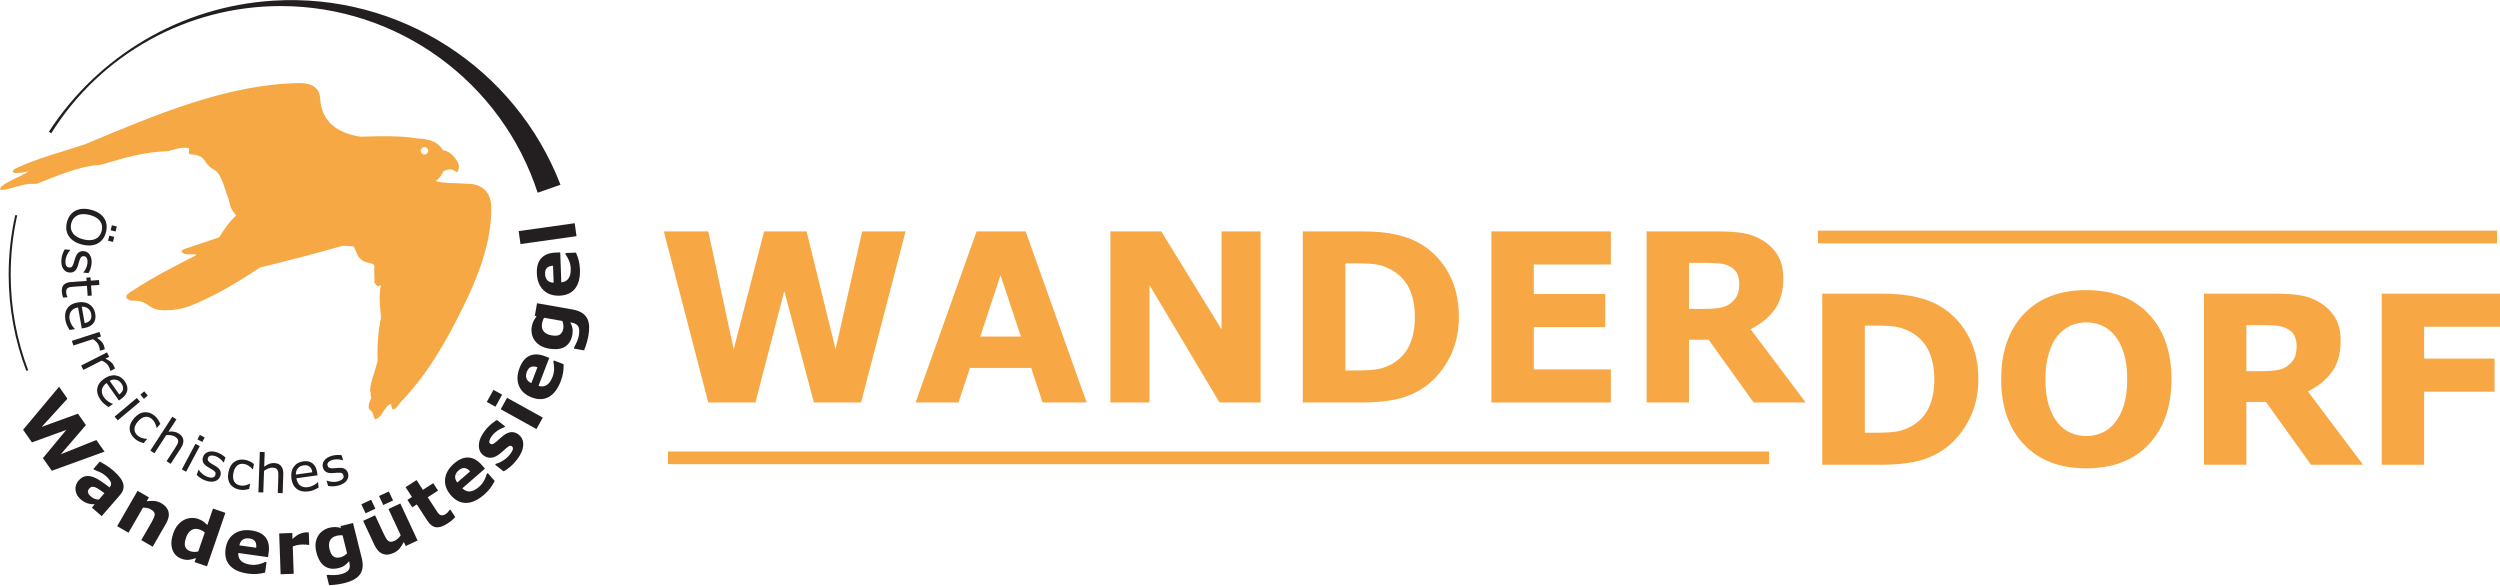 <?xml version="1.0" encoding="UTF-8" standalone="no"?>
<!DOCTYPE svg PUBLIC "-//W3C//DTD SVG 1.1//EN" "http://www.w3.org/Graphics/SVG/1.1/DTD/svg11.dtd">
<svg width="100%" height="100%" viewBox="0 0 1894 444" version="1.1" xmlns="http://www.w3.org/2000/svg" xmlns:xlink="http://www.w3.org/1999/xlink" xml:space="preserve" xmlns:serif="http://www.serif.com/" style="fill-rule:evenodd;clip-rule:evenodd;stroke-linejoin:round;stroke-miterlimit:2;">
    <g id="Ebene-1" serif:id="Ebene 1" transform="matrix(4.167,0,0,4.167,-1187.5,-1021.99)">
        <g transform="matrix(1,0,0,1,362.148,309.991)">
            <path d="M0,-37.994C0.374,-37.994 0.677,-37.691 0.677,-37.317C0.677,-36.943 0.374,-36.64 0,-36.64C-0.374,-36.64 -0.677,-36.943 -0.677,-37.317C-0.677,-37.691 -0.374,-37.994 0,-37.994M3.45,-33.603C3.098,-32.816 2.65,-32.182 2.018,-31.841C3.069,-31.365 6.351,-31.473 8.518,-31.29C10.721,-31.061 12.154,-29.601 12.153,-26.884C12.15,-19.783 9.234,-13.171 5.873,-6.612C2.943,-0.894 -0.247,4.16 -4.181,8.217C-4.673,8.725 -5.006,9.55 -5.694,9.693C-6.064,9.77 -5.917,8.514 -6.245,8.701C-7.328,9.32 -7.634,10.959 -8.779,11.455C-9.247,11.658 -9.201,10.505 -9.55,10.134C-9.809,9.859 -10.123,9.692 -10.139,9.315C-10.17,8.592 -9.954,8.261 -9.66,7.6C-9.917,7.195 -9.637,6.692 -9.895,6.287C-9.747,4.376 -9.062,3.137 -8.511,0.823C-8.621,-1.506 -8.409,-4.901 -7.893,-6.962C-8.057,-8.79 -8.36,-10.904 -7.898,-13.002C-8.412,-12.376 -8.597,-12.737 -9.111,-13.364C-9.001,-14.392 -9.22,-15.058 -9.109,-16.087C-8.935,-16.605 -9.467,-16.809 -10.101,-16.968C-11.144,-17.098 -11.638,-17.585 -12.084,-18.18C-12.341,-18.767 -12.598,-19.355 -12.855,-19.942C-13.516,-19.979 -14.177,-20.016 -14.838,-20.053C-19.768,-18.644 -24.811,-17.333 -29.931,-16.087C-33.87,-13.458 -38.036,-10.912 -42.821,-9.036C-44.47,-8.39 -47.445,-8.116 -48.77,-8.485C-50.191,-8.88 -50.611,-10.145 -52.967,-10.068C-53.551,-10.05 -54.421,-10.428 -54.172,-10.957C-53.923,-11.487 -53.215,-11.768 -52.383,-12.32C-49.412,-14.289 -45.39,-16.346 -41.389,-18.4C-42.492,-18.687 -43.459,-18.19 -44.074,-18.879C-44.467,-19.318 -43.354,-19.551 -42.795,-19.74C-40.968,-20.358 -39.14,-20.976 -37.313,-21.596C-36.486,-22.951 -35.593,-24.296 -34.228,-25.561C-34.684,-26.11 -35.176,-26.697 -35.33,-27.434C-35.549,-28.491 -35.877,-29.229 -36.258,-30.399C-36.565,-31.342 -36.787,-31.972 -37.313,-32.942C-37.813,-33.867 -38.852,-33.982 -39.516,-34.926C-40.344,-36.102 -40.593,-36.543 -42.601,-36.688C-43.125,-36.726 -42.478,-37.758 -42.998,-37.828C-44.278,-38.001 -45.428,-37.569 -46.677,-37.239C-52.782,-37.087 -57.899,-34.766 -59.457,-34.705C-62.351,-34.591 -67.231,-32.637 -70.252,-31.4C-70.797,-31.178 -71.432,-31.368 -72.016,-31.29C-73.894,-31.038 -77.427,-29.611 -77.13,-30.475C-76.826,-31.364 -73.788,-32.424 -71.915,-33.598C-72.649,-33.378 -73.454,-33.32 -74.219,-33.272C-74.839,-33.235 -75.276,-33.683 -74.017,-34.26C-69.994,-36.1 -65.779,-37.124 -61.592,-38.556C-48.851,-43.872 -35.926,-49.423 -22.771,-49.626C-20.701,-49.652 -19.092,-48.912 -18.981,-46.933C-18.736,-42.558 -15.823,-40.542 -11.644,-39.883C-7.594,-40.006 -4.129,-40.06 -1.288,-39.553C1.095,-39.513 2.586,-38.775 3.34,-37.459C4.257,-37.285 5.081,-36.723 5.801,-35.674C6.389,-34.818 6.436,-34.003 5.873,-33.383C5.141,-34.059 4.324,-34.061 3.45,-33.603" style="fill:rgb(246,168,68);"/>
        </g>
        <g transform="matrix(1,0,0,1,389.463,351.639)">
            <path d="M0,-65.799L0.332,-63.442L-9.857,-62.009L-10.189,-64.367L0,-65.799ZM-3.938,-58.074C-4.436,-58.046 -4.806,-57.908 -5.048,-57.665C-5.292,-57.424 -5.404,-57.057 -5.387,-56.563C-5.371,-56.105 -5.24,-55.733 -4.991,-55.445C-4.744,-55.158 -4.356,-55.007 -3.83,-54.989L-3.938,-58.074ZM-2.626,-60.489L-2.437,-55.044C-1.855,-55.101 -1.419,-55.337 -1.125,-55.756C-0.832,-56.173 -0.697,-56.778 -0.725,-57.572C-0.743,-58.075 -0.85,-58.557 -1.046,-59.023C-1.246,-59.487 -1.45,-59.853 -1.667,-60.12L-1.676,-60.385L0.231,-60.451C0.467,-59.92 0.64,-59.42 0.753,-58.947C0.867,-58.475 0.936,-57.951 0.956,-57.373C1.007,-55.885 0.711,-54.733 0.071,-53.914C-0.571,-53.1 -1.511,-52.669 -2.75,-52.626C-3.974,-52.583 -4.957,-52.924 -5.701,-53.65C-6.441,-54.376 -6.836,-55.395 -6.882,-56.702C-6.924,-57.909 -6.649,-58.826 -6.062,-59.456C-5.471,-60.087 -4.604,-60.42 -3.458,-60.46L-2.626,-60.489ZM-2.252,-48.026L-5.565,-48.611C-5.647,-48.485 -5.721,-48.328 -5.787,-48.138C-5.854,-47.948 -5.901,-47.776 -5.928,-47.62C-6.037,-47.002 -5.943,-46.509 -5.644,-46.14C-5.342,-45.769 -4.876,-45.528 -4.243,-45.416C-3.541,-45.292 -3.026,-45.337 -2.702,-45.55C-2.378,-45.764 -2.169,-46.128 -2.078,-46.646C-2.037,-46.879 -2.034,-47.117 -2.068,-47.355C-2.102,-47.594 -2.163,-47.818 -2.252,-48.026M-0.375,-50.111C0.313,-49.989 0.871,-49.79 1.305,-49.512C1.74,-49.236 2.059,-48.896 2.261,-48.497C2.47,-48.099 2.589,-47.64 2.622,-47.123C2.651,-46.605 2.612,-46.031 2.502,-45.407C2.413,-44.901 2.296,-44.405 2.146,-43.923C1.999,-43.441 1.851,-43.027 1.701,-42.682L-0.131,-43.005L-0.081,-43.291C0.084,-43.558 0.25,-43.889 0.416,-44.285C0.582,-44.68 0.693,-45.041 0.751,-45.367C0.828,-45.801 0.848,-46.162 0.815,-46.447C0.783,-46.733 0.707,-46.959 0.585,-47.129C0.468,-47.287 0.308,-47.416 0.101,-47.517C-0.104,-47.615 -0.361,-47.693 -0.663,-47.746L-0.801,-47.771C-0.619,-47.447 -0.493,-47.102 -0.419,-46.736C-0.344,-46.367 -0.345,-45.976 -0.419,-45.553C-0.6,-44.528 -1.048,-43.794 -1.762,-43.347C-2.475,-42.901 -3.462,-42.787 -4.722,-43.01C-5.324,-43.116 -5.83,-43.292 -6.24,-43.539C-6.648,-43.785 -6.988,-44.092 -7.258,-44.456C-7.512,-44.797 -7.686,-45.192 -7.783,-45.64C-7.878,-46.089 -7.887,-46.533 -7.81,-46.971C-7.74,-47.366 -7.63,-47.717 -7.479,-48.025C-7.33,-48.33 -7.148,-48.603 -6.938,-48.838L-7.247,-48.981L-6.846,-51.251L-0.375,-50.111ZM-6.777,-39.606C-7.247,-39.774 -7.641,-39.792 -7.959,-39.662C-8.278,-39.535 -8.524,-39.241 -8.701,-38.779C-8.865,-38.352 -8.891,-37.958 -8.773,-37.596C-8.659,-37.236 -8.361,-36.945 -7.883,-36.723L-6.777,-39.606ZM-4.626,-41.316L-6.579,-36.23C-6.022,-36.054 -5.528,-36.102 -5.093,-36.372C-4.661,-36.642 -4.3,-37.146 -4.016,-37.888C-3.835,-38.358 -3.746,-38.843 -3.745,-39.348C-3.747,-39.854 -3.792,-40.27 -3.888,-40.602L-3.793,-40.848L-2.011,-40.164C-2.001,-39.583 -2.038,-39.055 -2.118,-38.575C-2.198,-38.096 -2.34,-37.587 -2.547,-37.048C-3.081,-35.657 -3.804,-34.712 -4.712,-34.21C-5.622,-33.71 -6.655,-33.682 -7.812,-34.126C-8.956,-34.565 -9.728,-35.263 -10.128,-36.221C-10.527,-37.179 -10.492,-38.271 -10.023,-39.492C-9.59,-40.62 -8.979,-41.357 -8.191,-41.707C-7.402,-42.057 -6.474,-42.025 -5.404,-41.613L-4.626,-41.316ZM-13.189,-34.628L-14.407,-32.431L-15.986,-33.306L-14.768,-35.503L-13.189,-34.628ZM-5.801,-30.458L-6.955,-28.375L-13.449,-31.975L-12.295,-34.058L-5.801,-30.458ZM-10.189,-27.364C-9.584,-26.892 -9.308,-26.24 -9.362,-25.409C-9.415,-24.58 -9.809,-23.694 -10.545,-22.751C-10.953,-22.23 -11.371,-21.798 -11.797,-21.449C-12.227,-21.101 -12.599,-20.844 -12.919,-20.68L-14.461,-21.884L-14.327,-22.057C-14.188,-22.1 -14.03,-22.152 -13.855,-22.213C-13.683,-22.276 -13.46,-22.385 -13.193,-22.54C-12.962,-22.671 -12.722,-22.839 -12.472,-23.042C-12.221,-23.241 -11.986,-23.485 -11.767,-23.765C-11.479,-24.133 -11.307,-24.438 -11.25,-24.679C-11.194,-24.919 -11.246,-25.103 -11.406,-25.228C-11.548,-25.339 -11.691,-25.367 -11.837,-25.313C-11.982,-25.26 -12.2,-25.11 -12.486,-24.863C-12.626,-24.75 -12.808,-24.587 -13.028,-24.379C-13.252,-24.17 -13.466,-23.987 -13.669,-23.834C-14.223,-23.41 -14.749,-23.186 -15.242,-23.158C-15.737,-23.13 -16.201,-23.286 -16.639,-23.628C-17.203,-24.069 -17.462,-24.701 -17.418,-25.527C-17.377,-26.35 -16.994,-27.225 -16.271,-28.15C-15.929,-28.587 -15.557,-28.972 -15.156,-29.303C-14.753,-29.635 -14.414,-29.874 -14.136,-30.022L-12.656,-28.865L-12.783,-28.703C-13.191,-28.576 -13.594,-28.38 -13.993,-28.119C-14.391,-27.855 -14.732,-27.542 -15.017,-27.178C-15.253,-26.876 -15.409,-26.588 -15.488,-26.315C-15.567,-26.044 -15.529,-25.849 -15.376,-25.729C-15.237,-25.62 -15.096,-25.585 -14.948,-25.62C-14.801,-25.658 -14.556,-25.821 -14.212,-26.111C-14.024,-26.275 -13.828,-26.449 -13.618,-26.641C-13.41,-26.834 -13.19,-27.02 -12.961,-27.199C-12.448,-27.592 -11.961,-27.798 -11.5,-27.819C-11.038,-27.839 -10.602,-27.687 -10.189,-27.364M-19.019,-20.678C-19.354,-21.047 -19.694,-21.248 -20.035,-21.283C-20.376,-21.321 -20.732,-21.177 -21.105,-20.853C-21.451,-20.552 -21.659,-20.216 -21.725,-19.842C-21.792,-19.469 -21.667,-19.073 -21.349,-18.653L-19.019,-20.678ZM-16.317,-21.179L-20.429,-17.605C-20.02,-17.189 -19.561,-16.998 -19.05,-17.033C-18.542,-17.068 -17.986,-17.344 -17.387,-17.865C-17.007,-18.195 -16.7,-18.582 -16.462,-19.028C-16.227,-19.475 -16.071,-19.864 -16,-20.201L-15.801,-20.374L-14.548,-18.934C-14.813,-18.416 -15.092,-17.967 -15.388,-17.581C-15.684,-17.195 -16.048,-16.814 -16.484,-16.435C-17.608,-15.457 -18.69,-14.962 -19.729,-14.945C-20.766,-14.931 -21.692,-15.391 -22.505,-16.326C-23.309,-17.25 -23.663,-18.229 -23.566,-19.264C-23.468,-20.297 -22.926,-21.244 -21.938,-22.103C-21.027,-22.895 -20.141,-23.259 -19.281,-23.198C-18.419,-23.137 -17.615,-22.672 -16.863,-21.807L-16.317,-21.179ZM-21.717,-12.365C-21.897,-12.17 -22.096,-11.98 -22.315,-11.791C-22.536,-11.605 -22.819,-11.399 -23.167,-11.173C-23.944,-10.669 -24.623,-10.451 -25.206,-10.52C-25.788,-10.588 -26.327,-11.002 -26.821,-11.763L-28.711,-14.674L-29.533,-14.141L-30.412,-15.494L-29.59,-16.028L-30.746,-17.807L-28.75,-19.102L-27.595,-17.323L-25.725,-18.537L-24.846,-17.184L-26.716,-15.97L-25.283,-13.763C-25.142,-13.545 -25.016,-13.356 -24.906,-13.195C-24.797,-13.034 -24.672,-12.908 -24.533,-12.816C-24.399,-12.72 -24.238,-12.676 -24.059,-12.686C-23.879,-12.695 -23.661,-12.781 -23.411,-12.945C-23.307,-13.012 -23.186,-13.123 -23.045,-13.276C-22.907,-13.431 -22.815,-13.547 -22.773,-13.628L-22.607,-13.736L-21.717,-12.365ZM-36.243,-13.89L-38.022,-13.06L-38.786,-14.696L-37.006,-15.527L-36.243,-13.89ZM-33.024,-15.391L-34.805,-14.561L-35.568,-16.196L-33.787,-17.028L-33.024,-15.391ZM-28.565,-8.11L-30.721,-7.105L-31.067,-7.847C-31.327,-7.358 -31.583,-6.956 -31.841,-6.645C-32.101,-6.331 -32.458,-6.068 -32.919,-5.853C-33.662,-5.507 -34.334,-5.454 -34.934,-5.695C-35.535,-5.936 -36.029,-6.472 -36.418,-7.307L-38.461,-11.688L-36.293,-12.698L-34.736,-9.361C-34.578,-9.021 -34.434,-8.744 -34.309,-8.529C-34.18,-8.313 -34.042,-8.151 -33.894,-8.04C-33.749,-7.926 -33.584,-7.873 -33.397,-7.878C-33.212,-7.88 -32.982,-7.947 -32.708,-8.075C-32.524,-8.161 -32.334,-8.289 -32.144,-8.463C-31.95,-8.636 -31.782,-8.836 -31.635,-9.065L-33.859,-13.834L-31.703,-14.839L-28.565,-8.11ZM-41.384,-5.784L-42.198,-9.05C-42.346,-9.073 -42.519,-9.077 -42.719,-9.06C-42.919,-9.044 -43.097,-9.016 -43.25,-8.979C-43.858,-8.826 -44.271,-8.54 -44.486,-8.116C-44.703,-7.691 -44.733,-7.166 -44.578,-6.542C-44.405,-5.85 -44.155,-5.399 -43.829,-5.19C-43.502,-4.98 -43.084,-4.938 -42.574,-5.065C-42.344,-5.122 -42.125,-5.216 -41.922,-5.343C-41.717,-5.472 -41.538,-5.618 -41.384,-5.784M-38.716,-4.917C-38.547,-4.24 -38.502,-3.65 -38.58,-3.14C-38.655,-2.63 -38.836,-2.2 -39.117,-1.854C-39.396,-1.501 -39.768,-1.205 -40.226,-0.966C-40.688,-0.728 -41.227,-0.53 -41.843,-0.377C-42.342,-0.252 -42.841,-0.157 -43.343,-0.098C-43.844,-0.035 -44.282,-0.003 -44.658,0L-45.108,-1.805L-44.826,-1.875C-44.516,-1.834 -44.146,-1.817 -43.716,-1.826C-43.288,-1.835 -42.913,-1.88 -42.591,-1.96C-42.164,-2.067 -41.826,-2.195 -41.579,-2.34C-41.331,-2.486 -41.155,-2.649 -41.049,-2.828C-40.952,-2.999 -40.899,-3.198 -40.892,-3.428C-40.885,-3.655 -40.919,-3.921 -40.993,-4.219L-41.027,-4.355C-41.249,-4.058 -41.512,-3.801 -41.817,-3.586C-42.123,-3.367 -42.481,-3.208 -42.897,-3.105C-43.907,-2.853 -44.76,-2.964 -45.458,-3.434C-46.158,-3.903 -46.662,-4.76 -46.971,-6.001C-47.119,-6.595 -47.164,-7.128 -47.105,-7.603C-47.046,-8.075 -46.904,-8.511 -46.681,-8.906C-46.474,-9.277 -46.183,-9.596 -45.813,-9.867C-45.441,-10.137 -45.039,-10.325 -44.608,-10.433C-44.218,-10.529 -43.854,-10.571 -43.512,-10.56C-43.171,-10.547 -42.848,-10.492 -42.547,-10.396L-42.543,-10.736L-40.306,-11.294L-38.716,-4.917ZM-48.268,-7.317L-48.48,-7.309C-48.583,-7.341 -48.746,-7.362 -48.972,-7.37C-49.196,-7.381 -49.384,-7.383 -49.535,-7.378C-49.873,-7.366 -50.172,-7.333 -50.43,-7.281C-50.688,-7.228 -50.965,-7.143 -51.261,-7.027L-51.088,-2.058L-53.467,-1.975L-53.726,-9.396L-51.347,-9.479L-51.309,-8.389C-50.801,-8.856 -50.356,-9.17 -49.973,-9.332C-49.59,-9.492 -49.237,-9.579 -48.91,-9.591C-48.826,-9.593 -48.731,-9.595 -48.625,-9.594C-48.519,-9.593 -48.426,-9.589 -48.347,-9.583L-48.268,-7.317ZM-57.907,-6.796C-57.849,-7.291 -57.92,-7.68 -58.118,-7.96C-58.313,-8.243 -58.655,-8.416 -59.145,-8.486C-59.598,-8.549 -59.988,-8.486 -60.313,-8.289C-60.639,-8.096 -60.855,-7.741 -60.964,-7.226L-57.907,-6.796ZM-55.757,-5.085L-61.152,-5.843C-61.197,-5.262 -61.04,-4.791 -60.679,-4.428C-60.319,-4.068 -59.746,-3.829 -58.959,-3.719C-58.461,-3.65 -57.968,-3.671 -57.476,-3.784C-56.983,-3.9 -56.588,-4.037 -56.287,-4.204L-56.025,-4.168L-56.291,-2.278C-56.855,-2.138 -57.377,-2.054 -57.862,-2.024C-58.347,-1.994 -58.875,-2.019 -59.447,-2.099C-60.922,-2.306 -62.006,-2.798 -62.7,-3.57C-63.391,-4.344 -63.651,-5.345 -63.479,-6.571C-63.309,-7.785 -62.802,-8.694 -61.958,-9.3C-61.115,-9.903 -60.043,-10.115 -58.747,-9.934C-57.551,-9.766 -56.696,-9.335 -56.177,-8.648C-55.659,-7.956 -55.481,-7.045 -55.641,-5.91L-55.757,-5.085ZM-68.44,-6.129L-67.254,-9.573C-67.391,-9.696 -67.542,-9.801 -67.706,-9.891C-67.871,-9.981 -68.026,-10.049 -68.171,-10.099C-68.765,-10.303 -69.272,-10.273 -69.693,-10.004C-70.117,-9.737 -70.441,-9.276 -70.666,-8.623C-70.902,-7.936 -70.957,-7.397 -70.825,-7.002C-70.695,-6.611 -70.366,-6.324 -69.841,-6.144C-69.639,-6.073 -69.408,-6.037 -69.153,-6.035C-68.896,-6.032 -68.658,-6.066 -68.44,-6.129M-66.858,-3.417L-69.108,-4.192L-68.855,-4.923C-69.354,-4.739 -69.796,-4.631 -70.185,-4.598C-70.575,-4.563 -70.99,-4.622 -71.432,-4.775C-72.286,-5.069 -72.857,-5.633 -73.143,-6.469C-73.428,-7.304 -73.378,-8.28 -72.994,-9.396C-72.789,-9.991 -72.521,-10.491 -72.19,-10.893C-71.858,-11.294 -71.486,-11.608 -71.071,-11.832C-70.68,-12.046 -70.253,-12.171 -69.79,-12.205C-69.325,-12.238 -68.892,-12.187 -68.486,-12.047C-68.066,-11.903 -67.738,-11.739 -67.5,-11.557C-67.262,-11.375 -67.023,-11.166 -66.788,-10.93L-65.758,-13.919L-63.509,-13.146L-66.858,-3.417ZM-76.726,-6.987L-78.8,-8.185L-76.958,-11.374C-76.808,-11.634 -76.673,-11.901 -76.55,-12.173C-76.428,-12.446 -76.364,-12.662 -76.36,-12.821C-76.354,-13.008 -76.407,-13.174 -76.515,-13.325C-76.624,-13.475 -76.812,-13.624 -77.075,-13.777C-77.263,-13.885 -77.469,-13.965 -77.697,-14.013C-77.925,-14.065 -78.191,-14.087 -78.492,-14.084L-81.124,-9.527L-83.186,-10.717L-79.473,-17.147L-77.412,-15.956L-77.821,-15.247C-77.291,-15.321 -76.812,-15.339 -76.385,-15.296C-75.959,-15.253 -75.54,-15.113 -75.127,-14.875C-74.434,-14.475 -74.007,-13.957 -73.851,-13.327C-73.691,-12.695 -73.844,-11.98 -74.309,-11.174L-76.726,-6.987ZM-87.265,-14.686C-87.424,-14.695 -87.622,-14.712 -87.855,-14.733C-88.087,-14.755 -88.292,-14.79 -88.471,-14.84C-88.717,-14.914 -88.951,-15.013 -89.173,-15.14C-89.398,-15.267 -89.622,-15.428 -89.847,-15.624C-90.379,-16.087 -90.682,-16.641 -90.756,-17.281C-90.829,-17.924 -90.641,-18.5 -90.197,-19.012C-89.84,-19.422 -89.458,-19.676 -89.051,-19.777C-88.64,-19.877 -88.204,-19.857 -87.738,-19.714C-87.277,-19.573 -86.77,-19.321 -86.223,-18.956C-85.676,-18.592 -85.124,-18.195 -84.57,-17.765L-84.543,-17.796C-84.275,-18.104 -84.215,-18.428 -84.367,-18.767C-84.517,-19.103 -84.838,-19.486 -85.33,-19.915C-85.626,-20.173 -85.987,-20.394 -86.413,-20.581C-86.842,-20.769 -87.152,-20.898 -87.347,-20.969L-87.512,-21.112L-86.337,-22.465C-86.105,-22.35 -85.743,-22.14 -85.256,-21.836C-84.771,-21.534 -84.313,-21.195 -83.883,-20.822C-82.861,-19.934 -82.26,-19.136 -82.081,-18.427C-81.9,-17.717 -82.102,-17.028 -82.687,-16.355L-86,-12.543L-87.781,-14.092L-87.265,-14.686ZM-86.511,-15.553L-85.496,-16.721C-85.755,-16.911 -86.043,-17.113 -86.355,-17.325C-86.669,-17.535 -86.919,-17.681 -87.105,-17.762C-87.333,-17.861 -87.544,-17.898 -87.73,-17.872C-87.921,-17.846 -88.091,-17.746 -88.246,-17.569C-88.346,-17.453 -88.418,-17.349 -88.462,-17.258C-88.505,-17.167 -88.517,-17.054 -88.494,-16.918C-88.475,-16.785 -88.428,-16.657 -88.347,-16.533C-88.27,-16.409 -88.116,-16.248 -87.89,-16.052C-87.711,-15.897 -87.496,-15.776 -87.248,-15.686C-87,-15.599 -86.754,-15.555 -86.511,-15.553M-85.482,-24.265L-95.067,-20.791L-96.678,-23.093L-92.437,-28.217L-98.677,-25.947L-100.289,-28.249L-93.746,-36.068L-92.225,-33.895L-96.908,-28.767L-90.317,-31.17L-88.864,-29.096L-93.425,-23.794L-86.964,-26.382L-85.482,-24.265Z" style="fill:rgb(35,31,32);fill-rule:nonzero;"/>
        </g>
        <g transform="matrix(1,0,0,1,348.256,286.798)">
            <path d="M0,44.519C0.133,44.982 0.05,45.416 -0.248,45.824C-0.546,46.23 -1.025,46.529 -1.688,46.718C-2.063,46.826 -2.42,46.879 -2.76,46.881C-3.099,46.881 -3.389,46.859 -3.631,46.813L-3.906,45.855L-3.861,45.842C-3.534,45.968 -3.188,46.043 -2.824,46.068C-2.46,46.093 -2.126,46.063 -1.823,45.976C-1.448,45.868 -1.172,45.723 -0.995,45.541C-0.817,45.36 -0.766,45.139 -0.841,44.878C-0.898,44.679 -0.999,44.543 -1.143,44.474C-1.289,44.404 -1.534,44.38 -1.882,44.401C-2.01,44.408 -2.177,44.422 -2.383,44.441C-2.589,44.461 -2.779,44.472 -2.95,44.476C-3.429,44.486 -3.794,44.403 -4.046,44.228C-4.298,44.052 -4.471,43.798 -4.566,43.465C-4.626,43.256 -4.64,43.046 -4.607,42.838C-4.573,42.629 -4.489,42.427 -4.355,42.231C-4.228,42.04 -4.044,41.865 -3.806,41.707C-3.568,41.549 -3.288,41.423 -2.963,41.331C-2.66,41.244 -2.344,41.193 -2.011,41.178C-1.68,41.164 -1.396,41.179 -1.16,41.226L-0.898,42.138L-0.943,42.152C-1.208,42.055 -1.512,41.995 -1.855,41.973C-2.198,41.953 -2.519,41.985 -2.818,42.07C-3.131,42.16 -3.376,42.295 -3.557,42.477C-3.738,42.658 -3.794,42.867 -3.727,43.102C-3.667,43.311 -3.557,43.449 -3.396,43.519C-3.238,43.587 -3.007,43.616 -2.705,43.601C-2.537,43.59 -2.35,43.576 -2.144,43.557C-1.94,43.538 -1.767,43.525 -1.629,43.517C-1.206,43.495 -0.855,43.564 -0.577,43.722C-0.297,43.884 -0.105,44.15 0,44.519M-6.495,44.322C-6.563,43.861 -6.73,43.52 -6.994,43.299C-7.259,43.08 -7.625,43.002 -8.092,43.068C-8.562,43.134 -8.917,43.326 -9.157,43.643C-9.398,43.958 -9.507,44.325 -9.486,44.743L-6.495,44.322ZM-5.544,44.874L-9.392,45.415C-9.347,45.737 -9.259,46.011 -9.128,46.235C-8.999,46.459 -8.839,46.637 -8.648,46.766C-8.466,46.892 -8.257,46.978 -8.025,47.022C-7.791,47.066 -7.54,47.068 -7.271,47.031C-6.917,46.981 -6.569,46.86 -6.229,46.667C-5.889,46.475 -5.652,46.298 -5.518,46.139L-5.472,46.133L-5.337,47.092C-5.616,47.258 -5.904,47.405 -6.2,47.533C-6.498,47.661 -6.816,47.748 -7.156,47.795C-8.022,47.917 -8.731,47.778 -9.284,47.376C-9.836,46.976 -10.173,46.344 -10.294,45.481C-10.414,44.626 -10.276,43.915 -9.881,43.349C-9.485,42.781 -8.908,42.444 -8.147,42.336C-7.442,42.238 -6.871,42.367 -6.431,42.725C-5.992,43.081 -5.718,43.641 -5.611,44.398L-5.544,44.874ZM-11.891,48.123L-12.779,48.091L-12.674,45.09C-12.665,44.847 -12.672,44.62 -12.692,44.406C-12.713,44.192 -12.759,44.025 -12.831,43.903C-12.905,43.768 -13.015,43.665 -13.161,43.596C-13.307,43.526 -13.497,43.488 -13.732,43.479C-13.974,43.47 -14.23,43.521 -14.499,43.631C-14.767,43.743 -15.025,43.885 -15.274,44.064L-15.411,47.999L-16.299,47.968L-16.042,40.623L-15.155,40.655L-15.248,43.313C-14.962,43.092 -14.669,42.923 -14.37,42.805C-14.069,42.687 -13.764,42.632 -13.453,42.643C-12.883,42.664 -12.455,42.849 -12.167,43.203C-11.881,43.556 -11.749,44.056 -11.771,44.701L-11.891,48.123ZM-17.988,47.365C-18.306,47.447 -18.602,47.5 -18.878,47.528C-19.154,47.554 -19.438,47.539 -19.733,47.482C-20.106,47.409 -20.439,47.287 -20.729,47.117C-21.02,46.947 -21.255,46.729 -21.435,46.462C-21.616,46.196 -21.737,45.881 -21.795,45.517C-21.852,45.153 -21.836,44.745 -21.749,44.29C-21.583,43.444 -21.222,42.824 -20.663,42.432C-20.104,42.04 -19.443,41.918 -18.681,42.067C-18.383,42.124 -18.1,42.222 -17.831,42.362C-17.561,42.5 -17.318,42.654 -17.104,42.821L-17.293,43.79L-17.339,43.781C-17.564,43.522 -17.809,43.31 -18.069,43.143C-18.33,42.977 -18.595,42.868 -18.864,42.816C-19.359,42.719 -19.78,42.81 -20.132,43.086C-20.482,43.364 -20.72,43.823 -20.845,44.465C-20.966,45.088 -20.92,45.595 -20.705,45.986C-20.49,46.375 -20.13,46.62 -19.623,46.718C-19.447,46.752 -19.263,46.763 -19.071,46.753C-18.88,46.743 -18.706,46.714 -18.545,46.667C-18.406,46.627 -18.274,46.582 -18.148,46.532C-18.023,46.48 -17.922,46.434 -17.847,46.395L-17.801,46.404L-17.988,47.365ZM-23.225,45.012C-23.382,45.468 -23.699,45.777 -24.177,45.94C-24.653,46.101 -25.217,46.071 -25.87,45.846C-26.239,45.719 -26.562,45.558 -26.841,45.365C-27.119,45.17 -27.343,44.986 -27.516,44.808L-27.191,43.867L-27.147,43.882C-26.951,44.173 -26.711,44.433 -26.427,44.662C-26.143,44.891 -25.853,45.058 -25.554,45.161C-25.185,45.288 -24.876,45.328 -24.626,45.28C-24.377,45.233 -24.208,45.082 -24.12,44.826C-24.053,44.628 -24.058,44.46 -24.136,44.321C-24.215,44.179 -24.402,44.019 -24.699,43.836C-24.809,43.768 -24.954,43.684 -25.133,43.581C-25.313,43.481 -25.475,43.38 -25.617,43.286C-26.015,43.019 -26.267,42.742 -26.373,42.455C-26.478,42.165 -26.475,41.858 -26.361,41.531C-26.291,41.325 -26.182,41.146 -26.035,40.994C-25.887,40.841 -25.702,40.724 -25.48,40.64C-25.266,40.557 -25.016,40.519 -24.73,40.527C-24.445,40.534 -24.143,40.591 -23.824,40.701C-23.525,40.804 -23.237,40.944 -22.956,41.123C-22.676,41.3 -22.454,41.476 -22.287,41.65L-22.596,42.547L-22.641,42.533C-22.801,42.301 -23.016,42.078 -23.285,41.864C-23.554,41.65 -23.835,41.492 -24.129,41.39C-24.438,41.285 -24.715,41.255 -24.968,41.299C-25.22,41.344 -25.386,41.483 -25.465,41.714C-25.536,41.92 -25.525,42.096 -25.433,42.246C-25.344,42.392 -25.17,42.547 -24.914,42.708C-24.771,42.797 -24.609,42.893 -24.43,42.996C-24.251,43.096 -24.103,43.184 -23.984,43.257C-23.625,43.482 -23.378,43.74 -23.241,44.029C-23.105,44.323 -23.1,44.65 -23.225,45.012M-29.436,44.224L-30.22,43.807L-27.744,39.15L-26.959,39.567L-29.436,44.224ZM-26.494,38.812L-27.378,38.342L-26.946,37.53L-26.062,37.999L-26.494,38.812ZM-32.249,42.789L-32.993,42.305L-31.357,39.786C-31.225,39.582 -31.113,39.383 -31.021,39.19C-30.929,38.996 -30.882,38.829 -30.88,38.687C-30.875,38.534 -30.916,38.389 -31.005,38.254C-31.094,38.12 -31.238,37.988 -31.435,37.86C-31.638,37.728 -31.884,37.639 -32.17,37.595C-32.458,37.553 -32.753,37.542 -33.058,37.568L-35.203,40.87L-35.947,40.386L-31.944,34.223L-31.2,34.706L-32.648,36.937C-32.29,36.895 -31.952,36.901 -31.634,36.954C-31.315,37.007 -31.026,37.118 -30.765,37.288C-30.287,37.598 -30.016,37.978 -29.952,38.429C-29.889,38.879 -30.032,39.376 -30.384,39.917L-32.249,42.789ZM-37.168,39.022C-37.485,38.934 -37.769,38.832 -38.021,38.717C-38.274,38.603 -38.512,38.447 -38.738,38.25C-39.025,38 -39.252,37.729 -39.419,37.436C-39.586,37.144 -39.68,36.837 -39.703,36.517C-39.727,36.195 -39.674,35.863 -39.542,35.519C-39.409,35.174 -39.191,34.828 -38.888,34.479C-38.322,33.828 -37.699,33.472 -37.019,33.413C-36.338,33.352 -35.706,33.578 -35.119,34.087C-34.891,34.286 -34.694,34.512 -34.531,34.767C-34.367,35.023 -34.233,35.277 -34.132,35.529L-34.779,36.273L-34.814,36.243C-34.88,35.906 -34.986,35.599 -35.127,35.326C-35.271,35.051 -35.446,34.824 -35.653,34.644C-36.034,34.313 -36.444,34.181 -36.886,34.245C-37.329,34.309 -37.764,34.588 -38.193,35.082C-38.61,35.562 -38.823,36.023 -38.832,36.469C-38.841,36.914 -38.651,37.305 -38.261,37.644C-38.126,37.761 -37.973,37.863 -37.801,37.951C-37.63,38.037 -37.464,38.099 -37.303,38.14C-37.162,38.174 -37.024,38.2 -36.891,38.22C-36.757,38.239 -36.646,38.249 -36.562,38.252L-36.526,38.283L-37.168,39.022ZM-41.869,34.884L-42.44,34.204L-38.399,30.813L-37.829,31.494L-41.869,34.884ZM-37.114,30.968L-37.758,30.202L-37.053,29.61L-36.409,30.376L-37.114,30.968ZM-41.601,30.175C-41.221,29.906 -40.993,29.602 -40.916,29.267C-40.841,28.93 -40.938,28.57 -41.209,28.183C-41.48,27.794 -41.813,27.565 -42.204,27.495C-42.595,27.423 -42.972,27.493 -43.333,27.701L-41.601,30.175ZM-41.662,31.273L-43.891,28.091C-44.156,28.277 -44.36,28.479 -44.501,28.697C-44.643,28.915 -44.728,29.138 -44.757,29.367C-44.786,29.585 -44.768,29.811 -44.702,30.039C-44.634,30.266 -44.522,30.492 -44.367,30.713C-44.162,31.006 -43.896,31.261 -43.57,31.477C-43.244,31.692 -42.979,31.824 -42.777,31.871L-42.75,31.909L-43.544,32.464C-43.818,32.291 -44.08,32.102 -44.328,31.896C-44.577,31.689 -44.799,31.445 -44.996,31.164C-45.498,30.446 -45.695,29.752 -45.589,29.078C-45.483,28.403 -45.073,27.817 -44.358,27.316C-43.652,26.822 -42.956,26.622 -42.271,26.716C-41.585,26.811 -41.023,27.172 -40.583,27.801C-40.174,28.385 -40.03,28.954 -40.149,29.507C-40.268,30.061 -40.642,30.558 -41.268,30.997L-41.662,31.273ZM-43.194,25.902L-43.215,25.86C-43.246,25.727 -43.285,25.602 -43.328,25.485C-43.372,25.368 -43.433,25.235 -43.51,25.082C-43.635,24.838 -43.809,24.63 -44.032,24.458C-44.256,24.286 -44.507,24.137 -44.785,24.015L-48.121,25.715L-48.524,24.923L-43.825,22.529L-43.422,23.32L-44.116,23.673C-43.704,23.86 -43.383,24.046 -43.156,24.232C-42.929,24.419 -42.751,24.636 -42.624,24.886C-42.554,25.022 -42.506,25.124 -42.482,25.19C-42.458,25.255 -42.424,25.354 -42.381,25.488L-43.194,25.902ZM-45.099,22.23L-45.113,22.186C-45.124,22.05 -45.142,21.92 -45.167,21.798C-45.191,21.675 -45.23,21.534 -45.283,21.372C-45.368,21.111 -45.508,20.878 -45.701,20.673C-45.896,20.468 -46.12,20.282 -46.375,20.118L-49.937,21.275L-50.211,20.43L-45.195,18.8L-44.92,19.645L-45.661,19.885C-45.283,20.134 -44.996,20.368 -44.801,20.587C-44.605,20.807 -44.464,21.049 -44.377,21.316C-44.33,21.461 -44.298,21.57 -44.285,21.638C-44.271,21.706 -44.252,21.809 -44.231,21.949L-45.099,22.23ZM-47.892,17.206C-47.433,17.123 -47.098,16.944 -46.887,16.672C-46.677,16.4 -46.612,16.032 -46.694,15.566C-46.776,15.1 -46.98,14.751 -47.306,14.522C-47.629,14.292 -48,14.196 -48.416,14.232L-47.892,17.206ZM-48.411,18.175L-49.086,14.35C-49.405,14.406 -49.676,14.502 -49.896,14.641C-50.115,14.779 -50.287,14.945 -50.41,15.14C-50.529,15.326 -50.608,15.538 -50.644,15.772C-50.679,16.007 -50.673,16.258 -50.626,16.525C-50.563,16.877 -50.431,17.22 -50.227,17.554C-50.022,17.887 -49.837,18.118 -49.674,18.247L-49.666,18.292L-50.62,18.46C-50.796,18.187 -50.952,17.905 -51.09,17.614C-51.229,17.321 -51.327,17.005 -51.386,16.667C-51.539,15.805 -51.423,15.092 -51.042,14.526C-50.661,13.959 -50.041,13.601 -49.182,13.45C-48.333,13.3 -47.617,13.414 -47.037,13.789C-46.456,14.165 -46.099,14.73 -45.965,15.485C-45.842,16.187 -45.951,16.763 -46.294,17.214C-46.635,17.665 -47.184,17.959 -47.937,18.091L-48.411,18.175ZM-51.812,12.56C-51.868,12.397 -51.916,12.218 -51.958,12.024C-52,11.83 -52.026,11.656 -52.038,11.5C-52.075,10.964 -51.958,10.545 -51.69,10.247C-51.42,9.947 -50.967,9.775 -50.33,9.73L-47.532,9.535L-47.574,8.936L-46.829,8.884L-46.788,9.482L-45.276,9.376L-45.214,10.263L-46.726,10.369L-46.598,12.196L-47.342,12.248L-47.47,10.42L-49.868,10.588C-50.145,10.608 -50.359,10.629 -50.515,10.653C-50.668,10.676 -50.812,10.73 -50.939,10.815C-51.062,10.893 -51.146,10.995 -51.196,11.119C-51.246,11.244 -51.262,11.43 -51.244,11.678C-51.234,11.823 -51.203,11.971 -51.15,12.125C-51.096,12.281 -51.052,12.39 -51.021,12.457L-51.017,12.504L-51.812,12.56ZM-50.666,8.01C-51.146,7.968 -51.522,7.735 -51.796,7.311C-52.068,6.888 -52.175,6.333 -52.114,5.646C-52.081,5.257 -52.003,4.905 -51.883,4.587C-51.761,4.271 -51.636,4.008 -51.506,3.797L-50.514,3.885L-50.518,3.931C-50.753,4.192 -50.947,4.488 -51.101,4.819C-51.254,5.15 -51.345,5.472 -51.373,5.787C-51.407,6.175 -51.371,6.485 -51.265,6.715C-51.159,6.947 -50.971,7.073 -50.701,7.096C-50.494,7.115 -50.331,7.069 -50.215,6.959C-50.097,6.848 -49.987,6.628 -49.882,6.296C-49.842,6.173 -49.795,6.012 -49.739,5.813C-49.685,5.614 -49.626,5.433 -49.569,5.272C-49.406,4.822 -49.198,4.509 -48.945,4.337C-48.69,4.165 -48.392,4.094 -48.046,4.124C-47.829,4.144 -47.629,4.206 -47.446,4.311C-47.263,4.418 -47.104,4.57 -46.969,4.764C-46.837,4.953 -46.739,5.186 -46.678,5.464C-46.615,5.744 -46.598,6.051 -46.627,6.386C-46.655,6.702 -46.721,7.014 -46.827,7.331C-46.932,7.645 -47.048,7.903 -47.176,8.107L-48.122,8.025L-48.118,7.978C-47.933,7.766 -47.767,7.503 -47.625,7.191C-47.482,6.878 -47.397,6.567 -47.37,6.257C-47.342,5.932 -47.381,5.656 -47.485,5.421C-47.589,5.188 -47.764,5.06 -48.008,5.04C-48.225,5.02 -48.393,5.074 -48.515,5.199C-48.636,5.321 -48.745,5.527 -48.84,5.814C-48.891,5.975 -48.944,6.155 -49,6.354C-49.055,6.551 -49.104,6.716 -49.147,6.849C-49.277,7.251 -49.467,7.554 -49.715,7.757C-49.967,7.959 -50.284,8.044 -50.666,8.01M-43.162,0.328L-42.935,-0.585L-42.041,-0.362L-42.269,0.55L-43.162,0.328ZM-43.633,2.22L-43.406,1.308L-42.513,1.531L-42.741,2.443L-43.633,2.22ZM-48.115,1.982C-47.229,2.203 -46.497,2.174 -45.916,1.897C-45.336,1.62 -44.961,1.138 -44.789,0.45C-44.616,-0.243 -44.722,-0.847 -45.103,-1.363C-45.486,-1.878 -46.12,-2.247 -47.006,-2.466C-47.902,-2.69 -48.637,-2.66 -49.212,-2.374C-49.788,-2.09 -50.16,-1.609 -50.329,-0.931C-50.499,-0.252 -50.395,0.346 -50.02,0.867C-49.646,1.387 -49.011,1.758 -48.115,1.982M-45.506,2.72C-45.88,2.922 -46.308,3.041 -46.789,3.08C-47.269,3.118 -47.789,3.066 -48.351,2.926C-48.913,2.786 -49.398,2.585 -49.805,2.323C-50.211,2.06 -50.529,1.757 -50.757,1.411C-50.997,1.052 -51.146,0.663 -51.206,0.241C-51.265,-0.181 -51.234,-0.639 -51.112,-1.13C-50.992,-1.61 -50.804,-2.027 -50.548,-2.379C-50.291,-2.732 -49.978,-3.008 -49.605,-3.209C-49.235,-3.408 -48.812,-3.527 -48.333,-3.566C-47.857,-3.604 -47.336,-3.552 -46.771,-3.412C-46.215,-3.273 -45.734,-3.075 -45.33,-2.818C-44.925,-2.563 -44.6,-2.254 -44.355,-1.894C-44.123,-1.55 -43.978,-1.16 -43.917,-0.721C-43.858,-0.284 -43.887,0.171 -44.004,0.642C-44.126,1.13 -44.315,1.55 -44.574,1.899C-44.831,2.248 -45.141,2.522 -45.506,2.72" style="fill:rgb(35,31,32);fill-rule:nonzero;"/>
        </g>
        <g transform="matrix(1,0,0,1,293.873,255.057)">
            <path d="M0,14.136C9.001,0.265 24.098,-8.639 40.771,-9.678C63.646,-11.104 84.771,2.483 93.007,23.788L88.854,25.24C82.288,5.059 63.442,-8.696 42.118,-8.696C25.153,-8.696 9.384,0.059 0.413,14.449L0,14.136Z" style="fill:rgb(35,31,32);"/>
        </g>
        <g transform="matrix(1,0,0,1,287.744,312.67)">
            <path d="M0,-28.304L0.367,-28.254C-0.41,-24.791 -0.823,-21.192 -0.823,-17.494C-0.823,-11.365 0.308,-5.501 2.367,-0.094L2.007,0C-0.059,-5.438 -1.192,-11.332 -1.192,-17.494C-1.192,-21.207 -0.779,-24.825 0,-28.304" style="fill:rgb(35,31,32);"/>
        </g>
        <g transform="matrix(1,0,0,1,0,-18.582)">
            <rect x="615.495" y="305.774" width="123.469" height="2.31" style="fill:rgb(247,168,69);"/>
        </g>
        <g transform="matrix(1,0,0,1,449.618,318.435)">
            <path d="M0,-31.106L-8.093,0L-16.667,0L-22.051,-20.266L-27.295,0L-35.868,0L-43.957,-31.106L-35.868,-31.106L-31.249,-9.69L-25.72,-31.106L-17.994,-31.106L-12.726,-9.69L-7.887,-31.106L0,-31.106Z" style="fill:rgb(247,168,69);fill-rule:nonzero;"/>
        </g>
        <g transform="matrix(1,0,0,1,470.582,299.323)">
            <path d="M0,7.118L-3.699,-4.034L-7.389,7.118L0,7.118ZM11.959,19.112L3.95,19.112L1.873,12.823L-9.258,12.823L-11.344,19.112L-19.146,19.112L-8.048,-11.994L0.868,-11.994L11.959,19.112Z" style="fill:rgb(247,168,69);fill-rule:nonzero;"/>
        </g>
        <g transform="matrix(1,0,0,1,514.169,287.329)">
            <path d="M0,31.106L-7.468,31.106L-20.208,9.756L-20.208,31.106L-27.31,31.106L-27.31,0L-18.057,0L-7.102,17.82L-7.102,0L0,0L0,31.106Z" style="fill:rgb(247,168,69);fill-rule:nonzero;"/>
        </g>
        <g transform="matrix(1,0,0,1,542.209,302.915)">
            <path d="M0,-0.067C0,-2.115 -0.361,-3.864 -1.081,-5.315C-1.806,-6.772 -2.935,-7.913 -4.502,-8.734C-5.295,-9.139 -6.106,-9.416 -6.932,-9.562C-7.759,-9.712 -9.007,-9.782 -10.669,-9.782L-12.623,-9.782L-12.623,9.697L-10.669,9.697C-8.831,9.697 -7.479,9.603 -6.615,9.431C-5.754,9.259 -4.914,8.937 -4.096,8.485C-2.688,7.641 -1.65,6.528 -0.988,5.122C-0.328,3.727 0,2 0,-0.067M8.011,-0.003C8.011,2.893 7.368,5.485 6.089,7.783C4.814,10.071 3.199,11.828 1.251,13.053C-0.222,13.973 -1.825,14.614 -3.572,14.98C-5.322,15.342 -7.394,15.52 -9.779,15.52L-20.376,15.52L-20.376,-15.587L-9.478,-15.587C-7.035,-15.587 -4.919,-15.38 -3.15,-14.949C-1.377,-14.525 0.116,-13.923 1.329,-13.148C3.402,-11.837 5.035,-10.064 6.217,-7.848C7.409,-5.621 8.011,-3.014 8.011,-0.003" style="fill:rgb(247,168,69);fill-rule:nonzero;"/>
        </g>
        <g transform="matrix(1,0,0,1,577.848,287.329)">
            <path d="M0,31.106L-21.722,31.106L-21.722,0L0,0L0,6.013L-14.014,6.013L-14.014,11.38L-1.014,11.38L-1.014,17.401L-14.014,17.401L-14.014,25.089L0,25.089L0,31.106Z" style="fill:rgb(247,168,69);fill-rule:nonzero;"/>
        </g>
        <g transform="matrix(1,0,0,1,613.273,287.329)">
            <path d="M0,31.106L-9.459,31.106L-17.654,19.696L-21.222,19.696L-21.222,31.106L-28.927,31.106L-28.927,0L-15.938,0C-14.164,0 -12.639,0.099 -11.361,0.314C-10.076,0.519 -8.879,0.968 -7.766,1.67C-6.637,2.369 -5.74,3.267 -5.074,4.37C-4.404,5.485 -4.077,6.872 -4.077,8.543C-4.077,10.839 -4.591,12.716 -5.617,14.162C-6.648,15.613 -8.114,16.817 -10.024,17.779L0,31.106ZM-12.083,9.527C-12.083,8.744 -12.244,8.074 -12.541,7.519C-12.858,6.959 -13.387,6.526 -14.141,6.203C-14.665,5.982 -15.275,5.848 -15.973,5.799C-16.676,5.747 -17.484,5.72 -18.416,5.72L-21.222,5.72L-21.222,14.101L-18.841,14.101C-17.607,14.101 -16.566,14.036 -15.731,13.913C-14.897,13.784 -14.205,13.502 -13.641,13.056C-13.104,12.623 -12.704,12.146 -12.456,11.625C-12.207,11.103 -12.083,10.404 -12.083,9.527" style="fill:rgb(247,168,69);fill-rule:nonzero;"/>
        </g>
        <g transform="matrix(1,0,0,1,0,61.711)">
            <rect x="406.427" y="265.628" width="200.187" height="2.309" style="fill:rgb(247,168,69);"/>
        </g>
        <g transform="matrix(1,0,0,1,636.65,314.236)">
            <path d="M0,-0.065C0,-2.114 -0.366,-3.859 -1.082,-5.317C-1.807,-6.772 -2.945,-7.911 -4.505,-8.732C-5.295,-9.136 -6.11,-9.419 -6.934,-9.56C-7.76,-9.708 -9.01,-9.781 -10.679,-9.781L-12.632,-9.781L-12.632,9.695L-10.679,9.695C-8.836,9.695 -7.481,9.604 -6.619,9.431C-5.756,9.262 -4.92,8.938 -4.099,8.485C-2.688,7.64 -1.654,6.53 -0.991,5.125C-0.334,3.727 0,2.001 0,-0.065M8.008,-0.001C8.008,2.89 7.367,5.487 6.082,7.783C4.813,10.075 3.192,11.827 1.245,13.054C-0.223,13.972 -1.826,14.617 -3.577,14.98C-5.325,15.343 -7.396,15.521 -9.789,15.521L-20.374,15.521L-20.374,-15.586L-9.482,-15.586C-7.041,-15.586 -4.928,-15.377 -3.15,-14.951C-1.378,-14.524 0.114,-13.922 1.328,-13.147C3.399,-11.835 5.029,-10.065 6.218,-7.846C7.408,-5.623 8.008,-3.009 8.008,-0.001" style="fill:rgb(247,168,69);fill-rule:nonzero;"/>
        </g>
        <g transform="matrix(1,0,0,1,669.502,306.315)">
            <path d="M0,15.778C0.753,14.829 1.309,13.706 1.673,12.424C2.04,11.134 2.22,9.622 2.22,7.874C2.22,6.013 2.014,4.424 1.594,3.113C1.184,1.806 0.628,0.744 -0.039,-0.063C-0.726,-0.898 -1.518,-1.503 -2.409,-1.881C-3.302,-2.261 -4.239,-2.447 -5.202,-2.447C-6.188,-2.447 -7.108,-2.266 -7.977,-1.901C-8.843,-1.539 -9.644,-0.94 -10.364,-0.106C-11.043,0.676 -11.586,1.748 -12.013,3.123C-12.441,4.493 -12.645,6.086 -12.645,7.894C-12.645,9.749 -12.445,11.325 -12.032,12.632C-11.621,13.935 -11.084,14.992 -10.41,15.817C-9.732,16.639 -8.947,17.246 -8.045,17.638C-7.143,18.022 -6.2,18.222 -5.202,18.222C-4.214,18.222 -3.262,18.022 -2.359,17.623C-1.461,17.221 -0.671,16.61 0,15.778M10.268,7.894C10.268,12.862 8.898,16.799 6.149,19.713C3.407,22.63 -0.385,24.091 -5.222,24.091C-10.049,24.091 -13.836,22.63 -16.584,19.713C-19.323,16.799 -20.692,12.862 -20.692,7.894C-20.692,2.896 -19.323,-1.053 -16.584,-3.955C-13.836,-6.867 -10.049,-8.313 -5.222,-8.313C-0.406,-8.313 3.379,-6.867 6.13,-3.955C8.891,-1.053 10.268,2.896 10.268,7.894" style="fill:rgb(247,168,69);fill-rule:nonzero;"/>
        </g>
        <g transform="matrix(1,0,0,1,714.608,298.65)">
            <path d="M0,31.107L-9.459,31.107L-17.654,19.698L-21.219,19.698L-21.219,31.107L-28.922,31.107L-28.922,0L-15.938,0C-14.158,0 -12.636,0.1 -11.358,0.315C-10.079,0.521 -8.879,0.968 -7.766,1.67C-6.639,2.37 -5.742,3.268 -5.072,4.373C-4.404,5.487 -4.075,6.874 -4.075,8.546C-4.075,10.839 -4.591,12.714 -5.618,14.164C-6.65,15.612 -8.114,16.815 -10.024,17.777L0,31.107ZM-12.083,9.529C-12.083,8.745 -12.241,8.076 -12.543,7.517C-12.853,6.96 -13.393,6.528 -14.139,6.207C-14.664,5.985 -15.277,5.849 -15.971,5.8C-16.676,5.749 -17.489,5.72 -18.416,5.72L-21.219,5.72L-21.219,14.098L-18.847,14.098C-17.606,14.098 -16.566,14.037 -15.731,13.914C-14.897,13.785 -14.204,13.502 -13.641,13.059C-13.102,12.625 -12.703,12.146 -12.456,11.624C-12.205,11.106 -12.083,10.407 -12.083,9.529" style="fill:rgb(247,168,69);fill-rule:nonzero;"/>
        </g>
        <g transform="matrix(1,0,0,1,739.521,323.745)">
            <path d="M0,-19.084L-13.82,-19.084L-13.82,-13.293L-1.014,-13.293L-1.014,-7.274L-13.82,-7.274L-13.82,6.012L-21.525,6.012L-21.525,-25.096L0,-25.096L0,-19.084Z" style="fill:rgb(247,168,69);fill-rule:nonzero;"/>
        </g>
    </g>
</svg>
